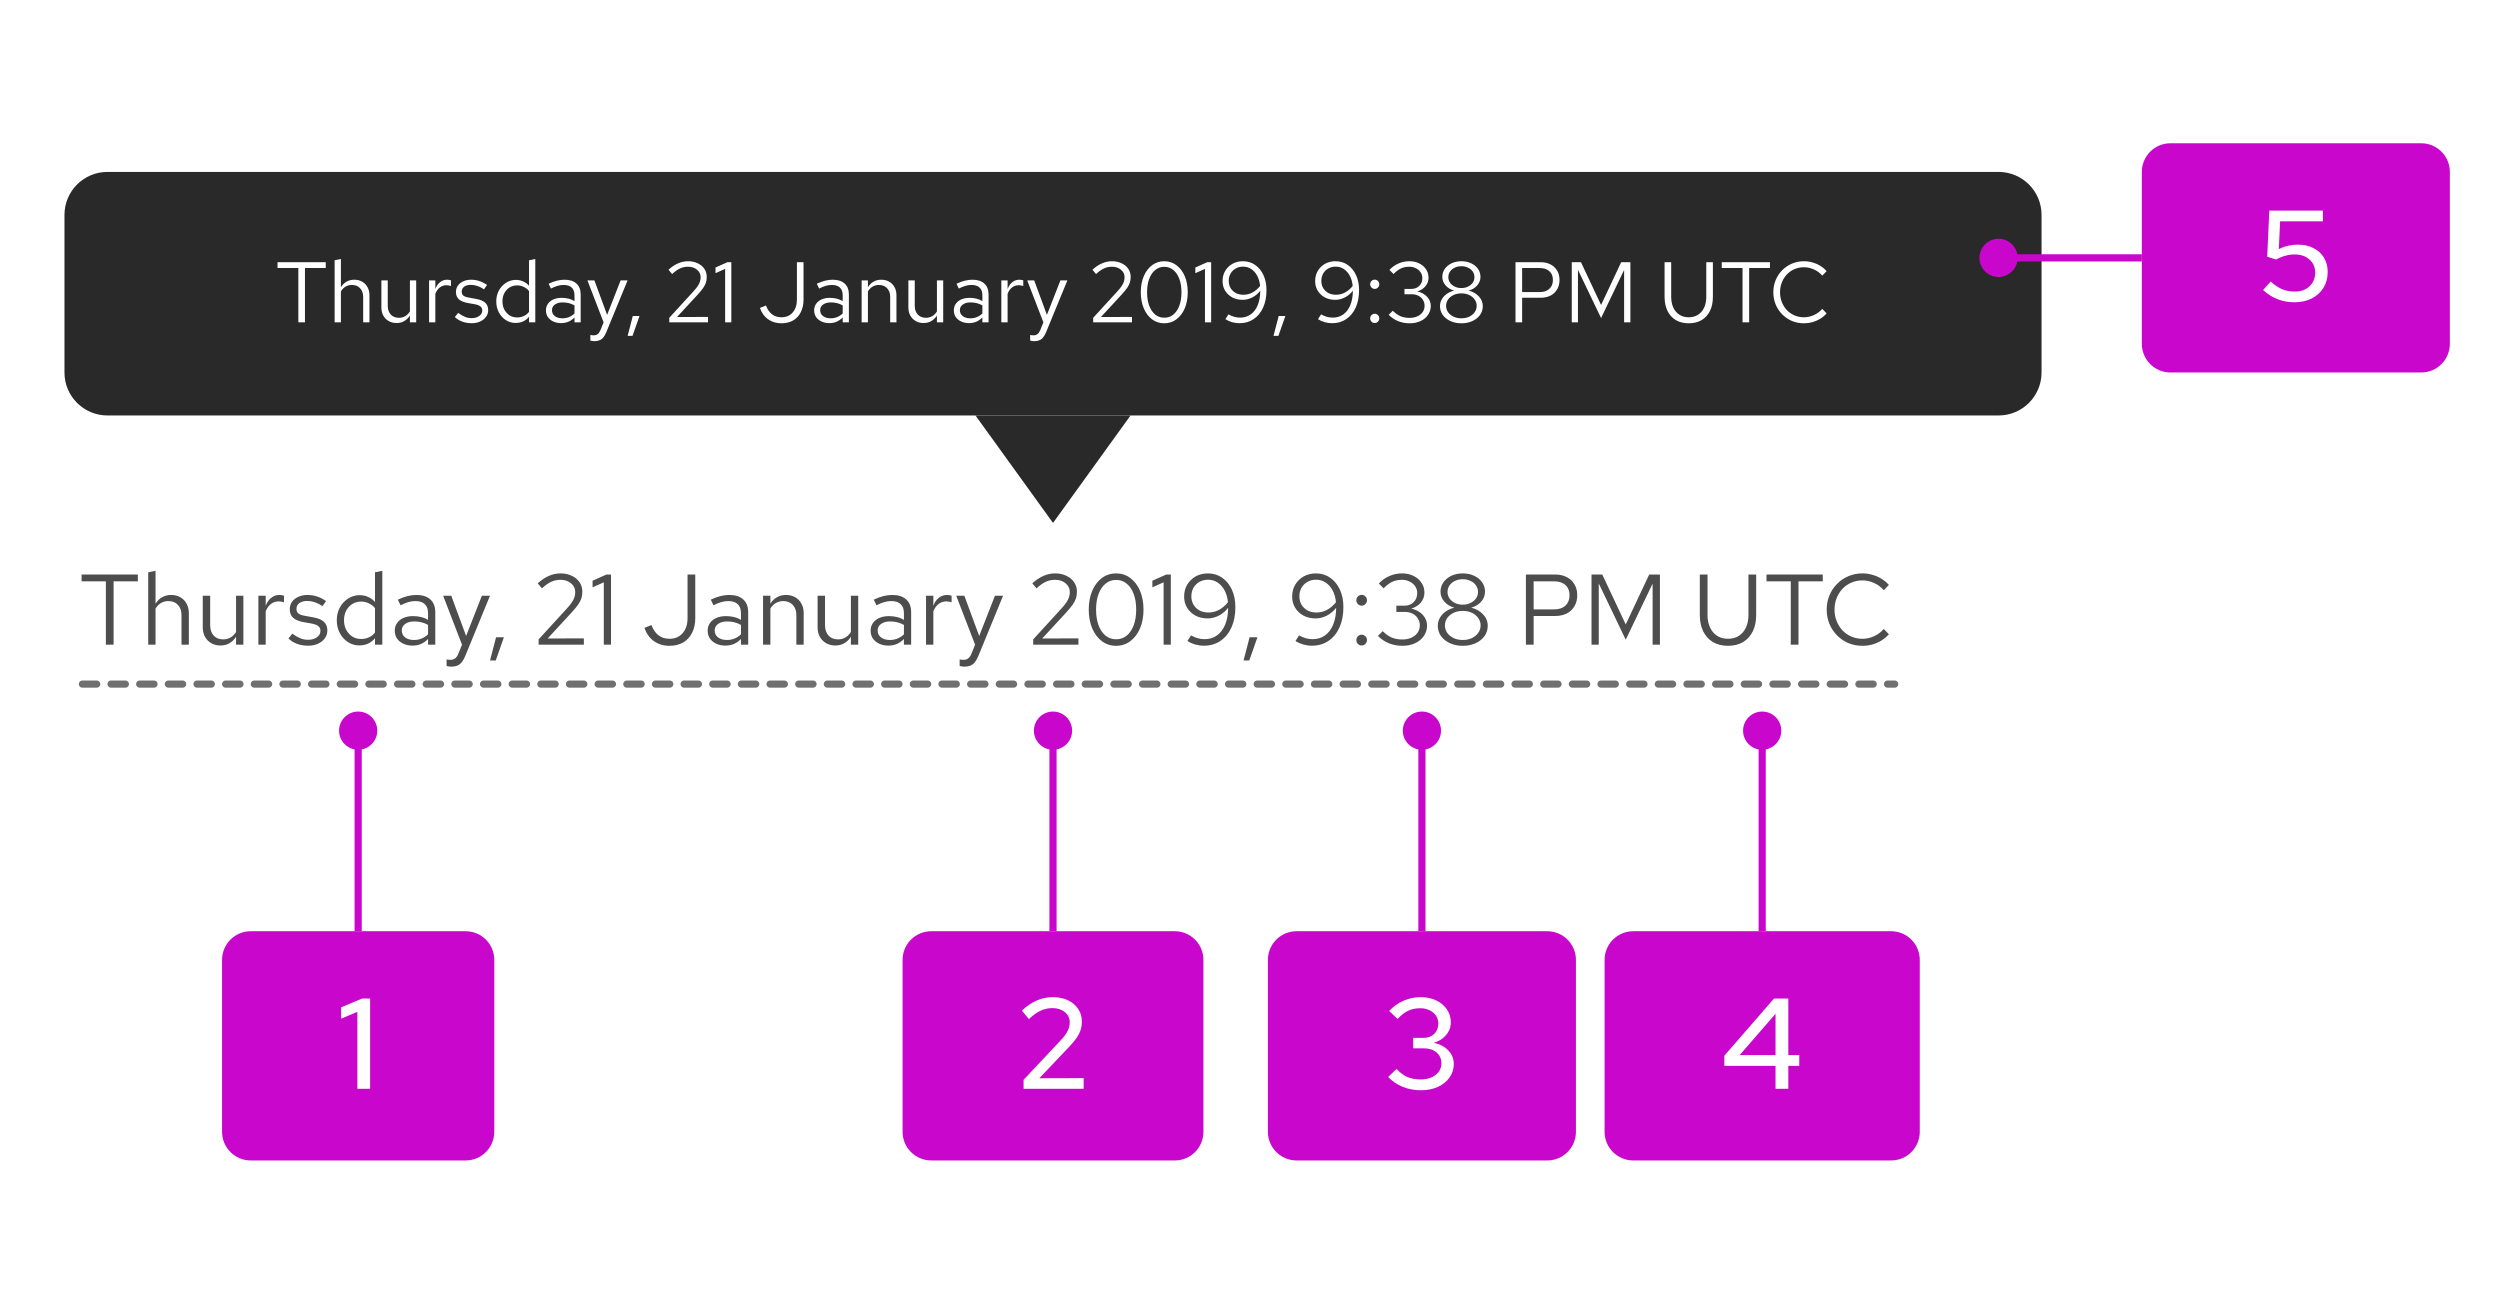 <svg width="349" height="182" viewBox="0 0 349 182" fill="none" xmlns="http://www.w3.org/2000/svg">
<rect width="347" height="182" transform="translate(2)" fill="white"/>
<path d="M14.78 90V81.152H11.392V80.2H19.246V81.152H15.858V90H14.78ZM20.691 90V79.892L21.713 79.682V84.274C21.974 83.863 22.287 83.56 22.651 83.364C23.015 83.159 23.425 83.056 23.883 83.056C24.377 83.056 24.807 83.163 25.171 83.378C25.544 83.583 25.833 83.877 26.039 84.26C26.253 84.633 26.361 85.072 26.361 85.576V90H25.339V85.87C25.339 85.263 25.171 84.787 24.835 84.442C24.508 84.087 24.065 83.91 23.505 83.91C23.131 83.91 22.791 83.999 22.483 84.176C22.175 84.353 21.918 84.615 21.713 84.96V90H20.691ZM30.783 90.112C30.297 90.112 29.868 90.005 29.495 89.79C29.122 89.575 28.828 89.277 28.613 88.894C28.407 88.511 28.305 88.073 28.305 87.578V83.168H29.341V87.284C29.341 87.891 29.504 88.371 29.831 88.726C30.157 89.081 30.601 89.258 31.161 89.258C31.544 89.258 31.884 89.169 32.183 88.992C32.491 88.815 32.748 88.558 32.953 88.222V83.168H33.975V90H32.953V88.894C32.691 89.295 32.379 89.599 32.015 89.804C31.66 90.009 31.25 90.112 30.783 90.112ZM36.072 90V83.168H37.093V84.568C37.271 84.092 37.523 83.723 37.849 83.462C38.185 83.191 38.568 83.056 38.998 83.056C39.119 83.056 39.231 83.065 39.334 83.084C39.436 83.093 39.539 83.117 39.642 83.154V84.078C39.529 84.041 39.408 84.013 39.278 83.994C39.156 83.966 39.039 83.952 38.928 83.952C38.508 83.952 38.139 84.073 37.822 84.316C37.514 84.559 37.271 84.899 37.093 85.338V90H36.072ZM43.039 90.14C42.479 90.14 41.961 90.056 41.485 89.888C41.009 89.711 40.603 89.459 40.267 89.132L40.813 88.46C41.224 88.759 41.602 88.978 41.947 89.118C42.292 89.249 42.647 89.314 43.011 89.314C43.506 89.314 43.916 89.197 44.243 88.964C44.57 88.731 44.733 88.432 44.733 88.068C44.733 87.788 44.635 87.569 44.439 87.41C44.252 87.251 43.94 87.13 43.501 87.046L42.381 86.85C41.718 86.729 41.228 86.523 40.911 86.234C40.603 85.945 40.449 85.553 40.449 85.058C40.449 84.666 40.552 84.321 40.757 84.022C40.972 83.723 41.266 83.49 41.639 83.322C42.012 83.145 42.437 83.056 42.913 83.056C43.38 83.056 43.823 83.126 44.243 83.266C44.663 83.397 45.088 83.611 45.517 83.91L45.013 84.624C44.658 84.372 44.304 84.19 43.949 84.078C43.594 83.957 43.235 83.896 42.871 83.896C42.423 83.896 42.064 83.994 41.793 84.19C41.522 84.386 41.387 84.652 41.387 84.988C41.387 85.268 41.471 85.483 41.639 85.632C41.816 85.781 42.124 85.893 42.563 85.968L43.711 86.178C44.402 86.299 44.906 86.509 45.223 86.808C45.54 87.107 45.699 87.508 45.699 88.012C45.699 88.413 45.582 88.777 45.349 89.104C45.116 89.421 44.798 89.673 44.397 89.86C43.996 90.047 43.543 90.14 43.039 90.14ZM50.165 90.098C49.577 90.098 49.045 89.944 48.569 89.636C48.093 89.319 47.715 88.899 47.435 88.376C47.155 87.844 47.015 87.251 47.015 86.598C47.015 85.935 47.155 85.343 47.435 84.82C47.725 84.288 48.112 83.868 48.597 83.56C49.083 83.243 49.624 83.084 50.221 83.084C50.641 83.084 51.033 83.168 51.397 83.336C51.761 83.495 52.079 83.728 52.349 84.036V79.892L53.371 79.682V90H52.349V89.09C52.088 89.417 51.771 89.669 51.397 89.846C51.024 90.014 50.613 90.098 50.165 90.098ZM50.417 89.202C50.819 89.202 51.187 89.123 51.523 88.964C51.859 88.805 52.135 88.581 52.349 88.292V84.904C52.125 84.615 51.841 84.391 51.495 84.232C51.159 84.064 50.8 83.98 50.417 83.98C49.96 83.98 49.549 84.092 49.185 84.316C48.831 84.54 48.546 84.848 48.331 85.24C48.126 85.632 48.023 86.08 48.023 86.584C48.023 87.079 48.126 87.527 48.331 87.928C48.546 88.32 48.831 88.633 49.185 88.866C49.549 89.09 49.96 89.202 50.417 89.202ZM57.586 90.126C57.1 90.126 56.671 90.037 56.298 89.86C55.925 89.683 55.63 89.44 55.416 89.132C55.211 88.815 55.108 88.451 55.108 88.04C55.108 87.629 55.215 87.275 55.43 86.976C55.645 86.668 55.943 86.43 56.326 86.262C56.709 86.094 57.157 86.01 57.67 86.01C58.062 86.01 58.431 86.052 58.776 86.136C59.13 86.22 59.457 86.355 59.756 86.542V85.604C59.756 85.044 59.606 84.624 59.308 84.344C59.009 84.055 58.571 83.91 57.992 83.91C57.675 83.91 57.348 83.957 57.012 84.05C56.685 84.143 56.321 84.293 55.92 84.498L55.542 83.714C56.456 83.275 57.315 83.056 58.118 83.056C58.967 83.056 59.62 83.266 60.078 83.686C60.535 84.097 60.764 84.689 60.764 85.464V90H59.756V89.202C59.457 89.51 59.126 89.743 58.762 89.902C58.398 90.051 58.006 90.126 57.586 90.126ZM56.088 88.012C56.088 88.413 56.242 88.735 56.55 88.978C56.867 89.221 57.282 89.342 57.796 89.342C58.178 89.342 58.529 89.277 58.846 89.146C59.172 89.015 59.476 88.819 59.756 88.558V87.242C59.467 87.074 59.168 86.953 58.86 86.878C58.552 86.794 58.206 86.752 57.824 86.752C57.301 86.752 56.881 86.869 56.564 87.102C56.246 87.326 56.088 87.629 56.088 88.012ZM62.998 93.066C62.784 93.066 62.564 93.033 62.34 92.968V92.058C62.434 92.077 62.532 92.091 62.634 92.1C62.737 92.109 62.826 92.114 62.9 92.114C63.162 92.114 63.376 92.044 63.544 91.904C63.722 91.764 63.871 91.545 63.992 91.246L64.496 90L61.864 83.168H62.998L65.07 88.782L67.268 83.168H68.402L64.958 91.554C64.809 91.918 64.646 92.212 64.468 92.436C64.291 92.66 64.086 92.819 63.852 92.912C63.619 93.015 63.334 93.066 62.998 93.066ZM68.411 92.198L69.251 88.964H70.343L69.209 92.198H68.411ZM75.192 90V89.258L79.112 84.974C79.421 84.638 79.659 84.344 79.826 84.092C80.004 83.831 80.125 83.588 80.191 83.364C80.265 83.14 80.302 82.902 80.302 82.65C80.302 82.155 80.106 81.749 79.715 81.432C79.332 81.105 78.842 80.942 78.245 80.942C77.787 80.942 77.362 81.031 76.971 81.208C76.579 81.385 76.14 81.693 75.654 82.132L75.067 81.432C75.58 80.965 76.098 80.62 76.621 80.396C77.143 80.163 77.689 80.046 78.258 80.046C78.847 80.046 79.369 80.158 79.826 80.382C80.284 80.597 80.643 80.895 80.904 81.278C81.166 81.661 81.296 82.099 81.296 82.594C81.296 82.921 81.254 83.224 81.171 83.504C81.087 83.775 80.937 84.069 80.722 84.386C80.508 84.694 80.2 85.067 79.799 85.506L76.453 89.132L81.507 89.118V90H75.192ZM84.29 90V81.292L82.722 81.992V81.068L84.668 80.2H85.298V90H84.29ZM93.447 90.154C92.616 90.154 91.893 89.935 91.277 89.496C90.67 89.057 90.232 88.441 89.961 87.648L90.941 87.256C91.174 87.881 91.501 88.357 91.921 88.684C92.341 89.011 92.854 89.174 93.461 89.174C94.226 89.174 94.838 88.913 95.295 88.39C95.752 87.867 95.981 87.167 95.981 86.29V80.2H97.059V86.304C97.059 87.088 96.91 87.769 96.611 88.348C96.322 88.927 95.906 89.375 95.365 89.692C94.824 90 94.184 90.154 93.447 90.154ZM101.268 90.126C100.782 90.126 100.353 90.037 99.98 89.86C99.606 89.683 99.312 89.44 99.097 89.132C98.892 88.815 98.79 88.451 98.79 88.04C98.79 87.629 98.897 87.275 99.112 86.976C99.326 86.668 99.625 86.43 100.008 86.262C100.39 86.094 100.838 86.01 101.352 86.01C101.744 86.01 102.112 86.052 102.458 86.136C102.812 86.22 103.139 86.355 103.438 86.542V85.604C103.438 85.044 103.288 84.624 102.99 84.344C102.691 84.055 102.252 83.91 101.674 83.91C101.356 83.91 101.03 83.957 100.694 84.05C100.367 84.143 100.003 84.293 99.602 84.498L99.224 83.714C100.138 83.275 100.997 83.056 101.8 83.056C102.649 83.056 103.302 83.266 103.76 83.686C104.217 84.097 104.446 84.689 104.446 85.464V90H103.438V89.202C103.139 89.51 102.808 89.743 102.444 89.902C102.08 90.051 101.688 90.126 101.268 90.126ZM99.769 88.012C99.769 88.413 99.924 88.735 100.232 88.978C100.549 89.221 100.964 89.342 101.478 89.342C101.86 89.342 102.21 89.277 102.528 89.146C102.854 89.015 103.158 88.819 103.438 88.558V87.242C103.148 87.074 102.85 86.953 102.542 86.878C102.234 86.794 101.888 86.752 101.506 86.752C100.983 86.752 100.563 86.869 100.246 87.102C99.928 87.326 99.769 87.629 99.769 88.012ZM106.523 90V83.168H107.545V84.274C107.806 83.863 108.119 83.56 108.483 83.364C108.847 83.159 109.257 83.056 109.715 83.056C110.209 83.056 110.639 83.163 111.003 83.378C111.376 83.583 111.665 83.877 111.871 84.26C112.085 84.633 112.193 85.072 112.193 85.576V90H111.171V85.87C111.171 85.263 111.003 84.787 110.667 84.442C110.34 84.087 109.897 83.91 109.337 83.91C108.963 83.91 108.623 83.999 108.315 84.176C108.007 84.353 107.75 84.615 107.545 84.96V90H106.523ZM116.615 90.112C116.13 90.112 115.7 90.005 115.327 89.79C114.954 89.575 114.66 89.277 114.445 88.894C114.24 88.511 114.137 88.073 114.137 87.578V83.168H115.173V87.284C115.173 87.891 115.336 88.371 115.663 88.726C115.99 89.081 116.433 89.258 116.993 89.258C117.376 89.258 117.716 89.169 118.015 88.992C118.323 88.815 118.58 88.558 118.785 88.222V83.168H119.807V90H118.785V88.894C118.524 89.295 118.211 89.599 117.847 89.804C117.492 90.009 117.082 90.112 116.615 90.112ZM124.018 90.126C123.532 90.126 123.103 90.037 122.73 89.86C122.356 89.683 122.062 89.44 121.848 89.132C121.642 88.815 121.54 88.451 121.54 88.04C121.54 87.629 121.647 87.275 121.862 86.976C122.076 86.668 122.375 86.43 122.758 86.262C123.14 86.094 123.588 86.01 124.102 86.01C124.494 86.01 124.862 86.052 125.208 86.136C125.562 86.22 125.889 86.355 126.188 86.542V85.604C126.188 85.044 126.038 84.624 125.74 84.344C125.441 84.055 125.002 83.91 124.424 83.91C124.106 83.91 123.78 83.957 123.444 84.05C123.117 84.143 122.753 84.293 122.352 84.498L121.974 83.714C122.888 83.275 123.747 83.056 124.55 83.056C125.399 83.056 126.052 83.266 126.51 83.686C126.967 84.097 127.196 84.689 127.196 85.464V90H126.188V89.202C125.889 89.51 125.558 89.743 125.194 89.902C124.83 90.051 124.438 90.126 124.018 90.126ZM122.52 88.012C122.52 88.413 122.674 88.735 122.982 88.978C123.299 89.221 123.714 89.342 124.228 89.342C124.61 89.342 124.96 89.277 125.278 89.146C125.604 89.015 125.908 88.819 126.188 88.558V87.242C125.898 87.074 125.6 86.953 125.292 86.878C124.984 86.794 124.638 86.752 124.256 86.752C123.733 86.752 123.313 86.869 122.996 87.102C122.678 87.326 122.52 87.629 122.52 88.012ZM129.273 90V83.168H130.295V84.568C130.472 84.092 130.724 83.723 131.051 83.462C131.387 83.191 131.769 83.056 132.199 83.056C132.32 83.056 132.432 83.065 132.535 83.084C132.637 83.093 132.74 83.117 132.843 83.154V84.078C132.731 84.041 132.609 84.013 132.479 83.994C132.357 83.966 132.241 83.952 132.129 83.952C131.709 83.952 131.34 84.073 131.023 84.316C130.715 84.559 130.472 84.899 130.295 85.338V90H129.273ZM134.625 93.066C134.411 93.066 134.191 93.033 133.967 92.968V92.058C134.061 92.077 134.159 92.091 134.261 92.1C134.364 92.109 134.453 92.114 134.527 92.114C134.789 92.114 135.003 92.044 135.171 91.904C135.349 91.764 135.498 91.545 135.619 91.246L136.123 90L133.491 83.168H134.625L136.697 88.782L138.895 83.168H140.029L136.585 91.554C136.436 91.918 136.273 92.212 136.095 92.436C135.918 92.66 135.713 92.819 135.479 92.912C135.246 93.015 134.961 93.066 134.625 93.066ZM144.235 90V89.258L148.155 84.974C148.463 84.638 148.701 84.344 148.869 84.092C149.047 83.831 149.168 83.588 149.233 83.364C149.308 83.14 149.345 82.902 149.345 82.65C149.345 82.155 149.149 81.749 148.757 81.432C148.375 81.105 147.885 80.942 147.287 80.942C146.83 80.942 146.405 81.031 146.013 81.208C145.621 81.385 145.183 81.693 144.697 82.132L144.109 81.432C144.623 80.965 145.141 80.62 145.663 80.396C146.186 80.163 146.732 80.046 147.301 80.046C147.889 80.046 148.412 80.158 148.869 80.382C149.327 80.597 149.686 80.895 149.947 81.278C150.209 81.661 150.339 82.099 150.339 82.594C150.339 82.921 150.297 83.224 150.213 83.504C150.129 83.775 149.98 84.069 149.765 84.386C149.551 84.694 149.243 85.067 148.841 85.506L145.495 89.132L150.549 89.118V90H144.235ZM155.811 90.154C155.065 90.154 154.402 89.939 153.823 89.51C153.254 89.081 152.806 88.488 152.479 87.732C152.153 86.967 151.989 86.089 151.989 85.1C151.989 84.101 152.153 83.224 152.479 82.468C152.806 81.712 153.254 81.119 153.823 80.69C154.402 80.261 155.065 80.046 155.811 80.046C156.558 80.046 157.216 80.261 157.785 80.69C158.364 81.119 158.817 81.712 159.143 82.468C159.47 83.224 159.633 84.101 159.633 85.1C159.633 86.089 159.47 86.967 159.143 87.732C158.817 88.488 158.364 89.081 157.785 89.51C157.216 89.939 156.558 90.154 155.811 90.154ZM155.811 89.244C156.381 89.244 156.871 89.076 157.281 88.74C157.701 88.395 158.028 87.914 158.261 87.298C158.495 86.673 158.611 85.94 158.611 85.1C158.611 84.26 158.495 83.532 158.261 82.916C158.028 82.291 157.701 81.81 157.281 81.474C156.871 81.129 156.381 80.956 155.811 80.956C155.251 80.956 154.761 81.129 154.341 81.474C153.921 81.81 153.595 82.291 153.361 82.916C153.128 83.532 153.011 84.26 153.011 85.1C153.011 85.94 153.128 86.673 153.361 87.298C153.595 87.914 153.921 88.395 154.341 88.74C154.761 89.076 155.251 89.244 155.811 89.244ZM162.439 90V81.292L160.871 81.992V81.068L162.817 80.2H163.447V90H162.439ZM168.622 80.046C169.378 80.046 170.041 80.247 170.61 80.648C171.189 81.049 171.641 81.605 171.968 82.314C172.295 83.014 172.458 83.826 172.458 84.75C172.458 85.833 172.276 86.78 171.912 87.592C171.548 88.395 171.035 89.02 170.372 89.468C169.719 89.916 168.949 90.14 168.062 90.14C167.661 90.14 167.255 90.084 166.844 89.972C166.443 89.851 166.083 89.687 165.766 89.482L166.27 88.698C166.559 88.866 166.863 88.997 167.18 89.09C167.507 89.183 167.829 89.23 168.146 89.23C168.818 89.23 169.397 89.057 169.882 88.712C170.377 88.357 170.759 87.853 171.03 87.2C171.301 86.537 171.441 85.753 171.45 84.848C171.086 85.315 170.652 85.679 170.148 85.94C169.644 86.201 169.121 86.332 168.58 86.332C167.945 86.332 167.381 86.201 166.886 85.94C166.391 85.669 166.004 85.305 165.724 84.848C165.444 84.391 165.304 83.868 165.304 83.28C165.304 82.655 165.449 82.099 165.738 81.614C166.027 81.129 166.419 80.746 166.914 80.466C167.418 80.186 167.987 80.046 168.622 80.046ZM168.72 85.506C169.233 85.506 169.723 85.38 170.19 85.128C170.666 84.867 171.077 84.512 171.422 84.064C171.357 83.429 171.198 82.879 170.946 82.412C170.694 81.945 170.372 81.581 169.98 81.32C169.588 81.059 169.14 80.928 168.636 80.928C168.188 80.928 167.787 81.031 167.432 81.236C167.087 81.432 166.811 81.707 166.606 82.062C166.41 82.407 166.312 82.804 166.312 83.252C166.312 83.691 166.415 84.083 166.62 84.428C166.825 84.764 167.105 85.03 167.46 85.226C167.824 85.413 168.244 85.506 168.72 85.506ZM173.602 92.198L174.442 88.964H175.534L174.4 92.198H173.602ZM183.702 80.046C184.458 80.046 185.121 80.247 185.69 80.648C186.269 81.049 186.721 81.605 187.048 82.314C187.375 83.014 187.538 83.826 187.538 84.75C187.538 85.833 187.356 86.78 186.992 87.592C186.628 88.395 186.115 89.02 185.452 89.468C184.799 89.916 184.029 90.14 183.142 90.14C182.741 90.14 182.335 90.084 181.924 89.972C181.523 89.851 181.163 89.687 180.846 89.482L181.35 88.698C181.639 88.866 181.943 88.997 182.26 89.09C182.587 89.183 182.909 89.23 183.226 89.23C183.898 89.23 184.477 89.057 184.962 88.712C185.457 88.357 185.839 87.853 186.11 87.2C186.381 86.537 186.521 85.753 186.53 84.848C186.166 85.315 185.732 85.679 185.228 85.94C184.724 86.201 184.201 86.332 183.66 86.332C183.025 86.332 182.461 86.201 181.966 85.94C181.471 85.669 181.084 85.305 180.804 84.848C180.524 84.391 180.384 83.868 180.384 83.28C180.384 82.655 180.529 82.099 180.818 81.614C181.107 81.129 181.499 80.746 181.994 80.466C182.498 80.186 183.067 80.046 183.702 80.046ZM183.8 85.506C184.313 85.506 184.803 85.38 185.27 85.128C185.746 84.867 186.157 84.512 186.502 84.064C186.437 83.429 186.278 82.879 186.026 82.412C185.774 81.945 185.452 81.581 185.06 81.32C184.668 81.059 184.22 80.928 183.716 80.928C183.268 80.928 182.867 81.031 182.512 81.236C182.167 81.432 181.891 81.707 181.686 82.062C181.49 82.407 181.392 82.804 181.392 83.252C181.392 83.691 181.495 84.083 181.7 84.428C181.905 84.764 182.185 85.03 182.54 85.226C182.904 85.413 183.324 85.506 183.8 85.506ZM190.088 90.112C189.883 90.112 189.705 90.037 189.556 89.888C189.416 89.739 189.346 89.561 189.346 89.356C189.346 89.141 189.416 88.964 189.556 88.824C189.705 88.675 189.883 88.6 190.088 88.6C190.293 88.6 190.466 88.675 190.606 88.824C190.755 88.964 190.83 89.141 190.83 89.356C190.83 89.561 190.755 89.739 190.606 89.888C190.466 90.037 190.293 90.112 190.088 90.112ZM190.088 84.554C189.883 84.554 189.705 84.479 189.556 84.33C189.416 84.181 189.346 84.003 189.346 83.798C189.346 83.583 189.416 83.406 189.556 83.266C189.705 83.117 189.883 83.042 190.088 83.042C190.293 83.042 190.466 83.117 190.606 83.266C190.755 83.406 190.83 83.583 190.83 83.798C190.83 84.003 190.755 84.181 190.606 84.33C190.466 84.479 190.293 84.554 190.088 84.554ZM195.786 90.154C195.114 90.154 194.484 90.037 193.896 89.804C193.317 89.571 192.804 89.225 192.356 88.768L193.028 88.11C193.439 88.521 193.859 88.819 194.288 89.006C194.727 89.183 195.221 89.272 195.772 89.272C196.248 89.272 196.668 89.188 197.032 89.02C197.405 88.852 197.695 88.619 197.9 88.32C198.105 88.021 198.208 87.681 198.208 87.298C198.208 86.934 198.115 86.612 197.928 86.332C197.751 86.043 197.503 85.819 197.186 85.66C196.869 85.501 196.505 85.422 196.094 85.422H194.932V84.554H196.052C196.584 84.554 197.013 84.391 197.34 84.064C197.676 83.737 197.844 83.313 197.844 82.79C197.844 82.445 197.751 82.132 197.564 81.852C197.377 81.572 197.121 81.353 196.794 81.194C196.477 81.026 196.117 80.942 195.716 80.942C195.212 80.942 194.759 81.035 194.358 81.222C193.966 81.399 193.565 81.703 193.154 82.132L192.482 81.46C192.921 80.993 193.415 80.643 193.966 80.41C194.517 80.167 195.105 80.046 195.73 80.046C196.327 80.046 196.859 80.163 197.326 80.396C197.802 80.629 198.175 80.951 198.446 81.362C198.717 81.763 198.852 82.221 198.852 82.734C198.852 83.247 198.684 83.709 198.348 84.12C198.012 84.521 197.569 84.801 197.018 84.96C197.681 85.109 198.213 85.399 198.614 85.828C199.015 86.257 199.216 86.757 199.216 87.326C199.216 87.867 199.067 88.353 198.768 88.782C198.479 89.211 198.073 89.547 197.55 89.79C197.037 90.033 196.449 90.154 195.786 90.154ZM204.202 90.154C203.53 90.154 202.933 90.033 202.41 89.79C201.888 89.547 201.472 89.216 201.164 88.796C200.866 88.367 200.716 87.886 200.716 87.354C200.716 86.953 200.814 86.584 201.01 86.248C201.206 85.903 201.477 85.609 201.822 85.366C202.177 85.114 202.578 84.937 203.026 84.834C202.457 84.675 201.99 84.391 201.626 83.98C201.272 83.569 201.094 83.107 201.094 82.594C201.094 82.109 201.23 81.675 201.5 81.292C201.771 80.909 202.14 80.606 202.606 80.382C203.082 80.158 203.614 80.046 204.202 80.046C204.8 80.046 205.332 80.158 205.798 80.382C206.265 80.606 206.634 80.909 206.904 81.292C207.175 81.675 207.31 82.109 207.31 82.594C207.31 83.107 207.133 83.569 206.778 83.98C206.424 84.391 205.957 84.675 205.378 84.834C206.06 84.993 206.615 85.305 207.044 85.772C207.474 86.229 207.688 86.757 207.688 87.354C207.688 87.886 207.539 88.367 207.24 88.796C206.942 89.216 206.526 89.547 205.994 89.79C205.472 90.033 204.874 90.154 204.202 90.154ZM204.202 84.414C204.604 84.414 204.963 84.335 205.28 84.176C205.607 84.017 205.864 83.807 206.05 83.546C206.237 83.275 206.33 82.972 206.33 82.636C206.33 82.3 206.237 81.997 206.05 81.726C205.864 81.455 205.607 81.245 205.28 81.096C204.963 80.937 204.604 80.858 204.202 80.858C203.801 80.858 203.437 80.937 203.11 81.096C202.793 81.245 202.541 81.455 202.354 81.726C202.168 81.997 202.074 82.3 202.074 82.636C202.074 82.972 202.168 83.275 202.354 83.546C202.541 83.807 202.793 84.017 203.11 84.176C203.437 84.335 203.801 84.414 204.202 84.414ZM204.202 89.342C204.678 89.342 205.103 89.253 205.476 89.076C205.85 88.899 206.144 88.656 206.358 88.348C206.582 88.04 206.694 87.695 206.694 87.312C206.694 86.929 206.582 86.584 206.358 86.276C206.144 85.968 205.85 85.725 205.476 85.548C205.103 85.371 204.678 85.282 204.202 85.282C203.726 85.282 203.302 85.371 202.928 85.548C202.555 85.725 202.256 85.968 202.032 86.276C201.818 86.584 201.71 86.929 201.71 87.312C201.71 87.695 201.818 88.04 202.032 88.348C202.256 88.656 202.555 88.899 202.928 89.076C203.302 89.253 203.726 89.342 204.202 89.342ZM213.017 90V80.2H217.063C217.698 80.2 218.249 80.321 218.715 80.564C219.182 80.797 219.541 81.133 219.793 81.572C220.055 82.001 220.185 82.51 220.185 83.098C220.185 83.677 220.055 84.185 219.793 84.624C219.541 85.063 219.182 85.403 218.715 85.646C218.249 85.879 217.698 85.996 217.063 85.996H214.095V90H213.017ZM214.095 85.072H216.937C217.619 85.072 218.151 84.895 218.533 84.54C218.916 84.185 219.107 83.705 219.107 83.098C219.107 82.491 218.916 82.015 218.533 81.67C218.151 81.325 217.619 81.152 216.937 81.152H214.095V85.072ZM222.178 90V80.2H223.676L226.952 87.172L230.228 80.2H231.726V90H230.704V81.474L226.952 89.3L223.186 81.446V90H222.178ZM241.228 90.154C240.425 90.154 239.725 89.981 239.128 89.636C238.54 89.281 238.087 88.782 237.77 88.138C237.453 87.494 237.294 86.733 237.294 85.856V80.2H238.372V85.856C238.372 86.528 238.489 87.111 238.722 87.606C238.955 88.101 239.287 88.488 239.716 88.768C240.145 89.039 240.649 89.174 241.228 89.174C241.807 89.174 242.311 89.039 242.74 88.768C243.169 88.488 243.501 88.101 243.734 87.606C243.967 87.111 244.084 86.528 244.084 85.856V80.2H245.162V85.856C245.162 86.733 245.003 87.494 244.686 88.138C244.369 88.782 243.916 89.281 243.328 89.636C242.74 89.981 242.04 90.154 241.228 90.154ZM249.991 90V81.152H246.603V80.2H254.457V81.152H251.069V90H249.991ZM259.991 90.154C259.291 90.154 258.637 90.028 258.031 89.776C257.433 89.515 256.906 89.155 256.449 88.698C255.991 88.231 255.637 87.695 255.385 87.088C255.133 86.472 255.007 85.809 255.007 85.1C255.007 84.391 255.133 83.733 255.385 83.126C255.637 82.51 255.991 81.973 256.449 81.516C256.906 81.049 257.433 80.69 258.031 80.438C258.637 80.177 259.291 80.046 259.991 80.046C260.476 80.046 260.938 80.111 261.377 80.242C261.825 80.363 262.245 80.545 262.637 80.788C263.029 81.021 263.379 81.311 263.687 81.656L262.973 82.398C262.609 81.959 262.161 81.623 261.629 81.39C261.106 81.147 260.56 81.026 259.991 81.026C259.44 81.026 258.927 81.129 258.451 81.334C257.975 81.539 257.559 81.829 257.205 82.202C256.859 82.575 256.589 83.009 256.393 83.504C256.197 83.989 256.099 84.521 256.099 85.1C256.099 85.669 256.197 86.201 256.393 86.696C256.589 87.191 256.859 87.625 257.205 87.998C257.559 88.371 257.975 88.661 258.451 88.866C258.927 89.071 259.44 89.174 259.991 89.174C260.56 89.174 261.106 89.053 261.629 88.81C262.161 88.567 262.609 88.231 262.973 87.802L263.687 88.544C263.379 88.889 263.029 89.183 262.637 89.426C262.245 89.659 261.825 89.841 261.377 89.972C260.938 90.093 260.476 90.154 259.991 90.154Z" fill="#4D4D4D"/>
<line x1="11.5" y1="95.5" x2="264.5" y2="95.5" stroke="#707070" stroke-linecap="round" stroke-dasharray="2 2"/>
<path d="M50 99.333C48.527 99.333 47.333 100.527 47.333 102C47.333 103.473 48.527 104.667 50 104.667C51.473 104.667 52.667 103.473 52.667 102C52.667 100.527 51.473 99.333 50 99.333ZM50 102L49.5 102L49.5 130L50 130L50.5 130L50.5 102L50 102Z" fill="#C806CC"/>
<path d="M31 134C31 131.791 32.791 130 35 130H65C67.209 130 69 131.791 69 134V158C69 160.209 67.209 162 65 162H35C32.791 162 31 160.209 31 158V134Z" fill="#C806CC"/>
<path d="M49.888 152V141.254L47.62 142.208V140.624L50.536 139.4H51.67V152H49.888Z" fill="white"/>
<path d="M147 99.333C145.527 99.333 144.333 100.527 144.333 102C144.333 103.473 145.527 104.667 147 104.667C148.473 104.667 149.667 103.473 149.667 102C149.667 100.527 148.473 99.333 147 99.333ZM147 102L146.5 102L146.5 130L147 130L147.5 130L147.5 102L147 102Z" fill="#C806CC"/>
<path d="M126 134C126 131.791 127.791 130 130 130H164C166.209 130 168 131.791 168 134V158C168 160.209 166.209 162 164 162H130C127.791 162 126 160.209 126 158V134Z" fill="#C806CC"/>
<path d="M142.89 152V150.74L148.002 145.304C148.518 144.764 148.866 144.302 149.046 143.918C149.238 143.534 149.334 143.126 149.334 142.694C149.334 142.13 149.106 141.662 148.65 141.29C148.194 140.918 147.618 140.732 146.922 140.732C146.346 140.732 145.806 140.846 145.302 141.074C144.798 141.302 144.24 141.698 143.628 142.262L142.656 141.074C143.988 139.826 145.422 139.202 146.958 139.202C147.762 139.202 148.47 139.346 149.082 139.634C149.694 139.922 150.168 140.324 150.504 140.84C150.852 141.344 151.026 141.926 151.026 142.586C151.026 143.006 150.972 143.396 150.864 143.756C150.756 144.104 150.57 144.476 150.306 144.872C150.042 145.256 149.67 145.7 149.19 146.204L145.086 150.524L151.278 150.506V152H142.89Z" fill="white"/>
<path d="M198.5 99.333C197.027 99.333 195.833 100.527 195.833 102C195.833 103.473 197.027 104.667 198.5 104.667C199.973 104.667 201.167 103.473 201.167 102C201.167 100.527 199.973 99.333 198.5 99.333ZM198.5 102L198 102L198 130L198.5 130L199 130L199 102L198.5 102Z" fill="#C806CC"/>
<path d="M177 134C177 131.791 178.791 130 181 130H216C218.209 130 220 131.791 220 134V158C220 160.209 218.209 162 216 162H181C178.791 162 177 160.209 177 158V134Z" fill="#C806CC"/>
<path d="M198.359 152.198C197.459 152.198 196.613 152.042 195.821 151.73C195.041 151.406 194.363 150.944 193.787 150.344L194.957 149.228C195.461 149.756 195.971 150.134 196.487 150.362C197.015 150.578 197.633 150.686 198.341 150.686C199.193 150.686 199.883 150.476 200.411 150.056C200.951 149.636 201.221 149.096 201.221 148.436C201.221 147.812 200.993 147.308 200.537 146.924C200.093 146.54 199.517 146.348 198.809 146.348H197.279V144.89H198.683C199.319 144.89 199.829 144.704 200.213 144.332C200.597 143.96 200.789 143.474 200.789 142.874C200.789 142.466 200.681 142.106 200.465 141.794C200.249 141.47 199.949 141.218 199.565 141.038C199.193 140.846 198.767 140.75 198.287 140.75C197.651 140.75 197.087 140.864 196.595 141.092C196.115 141.308 195.617 141.692 195.101 142.244L193.931 141.128C194.507 140.504 195.173 140.03 195.929 139.706C196.685 139.37 197.483 139.202 198.323 139.202C199.139 139.202 199.859 139.352 200.483 139.652C201.119 139.952 201.617 140.366 201.977 140.894C202.349 141.422 202.535 142.028 202.535 142.712C202.535 143.384 202.313 143.978 201.869 144.494C201.437 145.01 200.867 145.37 200.159 145.574C201.011 145.754 201.689 146.114 202.193 146.654C202.697 147.182 202.949 147.806 202.949 148.526C202.949 149.234 202.751 149.864 202.355 150.416C201.971 150.968 201.431 151.406 200.735 151.73C200.039 152.042 199.247 152.198 198.359 152.198Z" fill="white"/>
<path d="M246 99.333C244.527 99.333 243.333 100.527 243.333 102C243.333 103.473 244.527 104.667 246 104.667C247.473 104.667 248.667 103.473 248.667 102C248.667 100.527 247.473 99.333 246 99.333ZM246 102L245.5 102L245.5 130L246 130L246.5 130L246.5 102L246 102Z" fill="#C806CC"/>
<path d="M224 134C224 131.791 225.791 130 228 130H264C266.209 130 268 131.791 268 134V158C268 160.209 266.209 162 264 162H228C225.791 162 224 160.209 224 158V134Z" fill="#C806CC"/>
<path d="M247.866 152V148.796H240.72V147.374L247.65 139.4H249.648V147.284H251.178V148.796H249.648V152H247.866ZM242.862 147.284H247.866V141.524L242.862 147.284Z" fill="white"/>
<g filter="url(#filter0_d_1896_8785)">
<path d="M9 26C9 22.686 11.686 20 15 20H279C282.314 20 285 22.686 285 26V48C285 51.314 282.314 54 279 54H15C11.686 54 9 51.314 9 48V26Z" fill="#292929"/>
<path d="M41.648 41V33.416H38.744V32.6H45.476V33.416H42.572V41H41.648ZM46.715 41V32.336L47.59 32.156V36.092C47.815 35.74 48.083 35.48 48.395 35.312C48.706 35.136 49.059 35.048 49.45 35.048C49.874 35.048 50.242 35.14 50.554 35.324C50.874 35.5 51.123 35.752 51.298 36.08C51.483 36.4 51.575 36.776 51.575 37.208V41H50.699V37.46C50.699 36.94 50.554 36.532 50.267 36.236C49.986 35.932 49.606 35.78 49.127 35.78C48.806 35.78 48.514 35.856 48.251 36.008C47.986 36.16 47.767 36.384 47.59 36.68V41H46.715ZM55.365 41.096C54.949 41.096 54.581 41.004 54.261 40.82C53.941 40.636 53.689 40.38 53.505 40.052C53.329 39.724 53.241 39.348 53.241 38.924V35.144H54.129V38.672C54.129 39.192 54.269 39.604 54.549 39.908C54.829 40.212 55.209 40.364 55.689 40.364C56.017 40.364 56.309 40.288 56.565 40.136C56.829 39.984 57.049 39.764 57.225 39.476V35.144H58.101V41H57.225V40.052C57.001 40.396 56.733 40.656 56.421 40.832C56.117 41.008 55.765 41.096 55.365 41.096ZM59.898 41V35.144H60.774V36.344C60.926 35.936 61.142 35.62 61.422 35.396C61.71 35.164 62.038 35.048 62.406 35.048C62.51 35.048 62.606 35.056 62.694 35.072C62.782 35.08 62.87 35.1 62.958 35.132V35.924C62.862 35.892 62.758 35.868 62.646 35.852C62.542 35.828 62.442 35.816 62.346 35.816C61.986 35.816 61.67 35.92 61.398 36.128C61.134 36.336 60.926 36.628 60.774 37.004V41H59.898ZM65.87 41.12C65.39 41.12 64.946 41.048 64.538 40.904C64.13 40.752 63.782 40.536 63.494 40.256L63.962 39.68C64.314 39.936 64.638 40.124 64.934 40.244C65.23 40.356 65.534 40.412 65.846 40.412C66.27 40.412 66.622 40.312 66.902 40.112C67.182 39.912 67.322 39.656 67.322 39.344C67.322 39.104 67.238 38.916 67.07 38.78C66.91 38.644 66.642 38.54 66.266 38.468L65.306 38.3C64.738 38.196 64.318 38.02 64.046 37.772C63.782 37.524 63.65 37.188 63.65 36.764C63.65 36.428 63.738 36.132 63.914 35.876C64.098 35.62 64.35 35.42 64.67 35.276C64.99 35.124 65.354 35.048 65.762 35.048C66.162 35.048 66.542 35.108 66.902 35.228C67.262 35.34 67.626 35.524 67.994 35.78L67.562 36.392C67.258 36.176 66.954 36.02 66.65 35.924C66.346 35.82 66.038 35.768 65.726 35.768C65.342 35.768 65.034 35.852 64.802 36.02C64.57 36.188 64.454 36.416 64.454 36.704C64.454 36.944 64.526 37.128 64.67 37.256C64.822 37.384 65.086 37.48 65.462 37.544L66.446 37.724C67.038 37.828 67.47 38.008 67.742 38.264C68.014 38.52 68.15 38.864 68.15 39.296C68.15 39.64 68.05 39.952 67.85 40.232C67.65 40.504 67.378 40.72 67.034 40.88C66.69 41.04 66.302 41.12 65.87 41.12ZM71.979 41.084C71.475 41.084 71.019 40.952 70.611 40.688C70.203 40.416 69.879 40.056 69.639 39.608C69.399 39.152 69.279 38.644 69.279 38.084C69.279 37.516 69.399 37.008 69.639 36.56C69.887 36.104 70.219 35.744 70.635 35.48C71.051 35.208 71.515 35.072 72.027 35.072C72.387 35.072 72.723 35.144 73.035 35.288C73.347 35.424 73.619 35.624 73.851 35.888V32.336L74.727 32.156V41H73.851V40.22C73.627 40.5 73.355 40.716 73.035 40.868C72.715 41.012 72.363 41.084 71.979 41.084ZM72.195 40.316C72.539 40.316 72.855 40.248 73.143 40.112C73.431 39.976 73.667 39.784 73.851 39.536V36.632C73.659 36.384 73.415 36.192 73.119 36.056C72.831 35.912 72.523 35.84 72.195 35.84C71.803 35.84 71.451 35.936 71.139 36.128C70.835 36.32 70.591 36.584 70.407 36.92C70.231 37.256 70.143 37.64 70.143 38.072C70.143 38.496 70.231 38.88 70.407 39.224C70.591 39.56 70.835 39.828 71.139 40.028C71.451 40.22 71.803 40.316 72.195 40.316ZM78.339 41.108C77.923 41.108 77.555 41.032 77.235 40.88C76.915 40.728 76.663 40.52 76.479 40.256C76.303 39.984 76.215 39.672 76.215 39.32C76.215 38.968 76.307 38.664 76.491 38.408C76.675 38.144 76.931 37.94 77.259 37.796C77.587 37.652 77.971 37.58 78.411 37.58C78.747 37.58 79.063 37.616 79.359 37.688C79.663 37.76 79.943 37.876 80.199 38.036V37.232C80.199 36.752 80.071 36.392 79.815 36.152C79.559 35.904 79.183 35.78 78.687 35.78C78.415 35.78 78.135 35.82 77.847 35.9C77.567 35.98 77.255 36.108 76.911 36.284L76.587 35.612C77.371 35.236 78.107 35.048 78.795 35.048C79.523 35.048 80.083 35.228 80.475 35.588C80.867 35.94 81.063 36.448 81.063 37.112V41H80.199V40.316C79.943 40.58 79.659 40.78 79.347 40.916C79.035 41.044 78.699 41.108 78.339 41.108ZM77.055 39.296C77.055 39.64 77.187 39.916 77.451 40.124C77.723 40.332 78.079 40.436 78.519 40.436C78.847 40.436 79.147 40.38 79.419 40.268C79.699 40.156 79.959 39.988 80.199 39.764V38.636C79.951 38.492 79.695 38.388 79.431 38.324C79.167 38.252 78.871 38.216 78.543 38.216C78.095 38.216 77.735 38.316 77.463 38.516C77.191 38.708 77.055 38.968 77.055 39.296ZM82.978 43.628C82.794 43.628 82.606 43.6 82.414 43.544V42.764C82.494 42.78 82.578 42.792 82.666 42.8C82.754 42.808 82.83 42.812 82.894 42.812C83.118 42.812 83.302 42.752 83.446 42.632C83.598 42.512 83.726 42.324 83.83 42.068L84.262 41L82.006 35.144H82.978L84.754 39.956L86.638 35.144H87.61L84.658 42.332C84.53 42.644 84.39 42.896 84.238 43.088C84.086 43.28 83.91 43.416 83.71 43.496C83.51 43.584 83.266 43.628 82.978 43.628ZM87.618 42.884L88.338 40.112H89.274L88.302 42.884H87.618ZM93.43 41V40.364L96.79 36.692C97.054 36.404 97.258 36.152 97.402 35.936C97.554 35.712 97.658 35.504 97.714 35.312C97.778 35.12 97.81 34.916 97.81 34.7C97.81 34.276 97.642 33.928 97.306 33.656C96.978 33.376 96.558 33.236 96.046 33.236C95.654 33.236 95.29 33.312 94.954 33.464C94.618 33.616 94.242 33.88 93.826 34.256L93.322 33.656C93.762 33.256 94.206 32.96 94.654 32.768C95.102 32.568 95.57 32.468 96.058 32.468C96.562 32.468 97.01 32.564 97.402 32.756C97.794 32.94 98.102 33.196 98.326 33.524C98.55 33.852 98.662 34.228 98.662 34.652C98.662 34.932 98.626 35.192 98.554 35.432C98.482 35.664 98.354 35.916 98.17 36.188C97.986 36.452 97.722 36.772 97.378 37.148L94.51 40.256L98.842 40.244V41H93.43ZM101.229 41V33.536L99.885 34.136V33.344L101.553 32.6H102.093V41H101.229ZM109.077 41.132C108.365 41.132 107.745 40.944 107.217 40.568C106.697 40.192 106.321 39.664 106.089 38.984L106.929 38.648C107.129 39.184 107.409 39.592 107.769 39.872C108.129 40.152 108.569 40.292 109.089 40.292C109.745 40.292 110.269 40.068 110.661 39.62C111.053 39.172 111.249 38.572 111.249 37.82V32.6H112.173V37.832C112.173 38.504 112.045 39.088 111.789 39.584C111.541 40.08 111.185 40.464 110.721 40.736C110.257 41 109.709 41.132 109.077 41.132ZM115.78 41.108C115.364 41.108 114.996 41.032 114.676 40.88C114.356 40.728 114.104 40.52 113.92 40.256C113.744 39.984 113.656 39.672 113.656 39.32C113.656 38.968 113.748 38.664 113.932 38.408C114.116 38.144 114.372 37.94 114.7 37.796C115.028 37.652 115.412 37.58 115.852 37.58C116.188 37.58 116.504 37.616 116.8 37.688C117.104 37.76 117.384 37.876 117.64 38.036V37.232C117.64 36.752 117.512 36.392 117.256 36.152C117 35.904 116.624 35.78 116.128 35.78C115.856 35.78 115.576 35.82 115.288 35.9C115.008 35.98 114.696 36.108 114.352 36.284L114.028 35.612C114.812 35.236 115.548 35.048 116.236 35.048C116.964 35.048 117.524 35.228 117.916 35.588C118.308 35.94 118.504 36.448 118.504 37.112V41H117.64V40.316C117.384 40.58 117.1 40.78 116.788 40.916C116.476 41.044 116.14 41.108 115.78 41.108ZM114.496 39.296C114.496 39.64 114.628 39.916 114.892 40.124C115.164 40.332 115.52 40.436 115.96 40.436C116.288 40.436 116.588 40.38 116.86 40.268C117.14 40.156 117.4 39.988 117.64 39.764V38.636C117.392 38.492 117.136 38.388 116.872 38.324C116.608 38.252 116.312 38.216 115.984 38.216C115.536 38.216 115.176 38.316 114.904 38.516C114.632 38.708 114.496 38.968 114.496 39.296ZM120.285 41V35.144H121.161V36.092C121.385 35.74 121.653 35.48 121.965 35.312C122.277 35.136 122.629 35.048 123.021 35.048C123.445 35.048 123.813 35.14 124.125 35.324C124.445 35.5 124.693 35.752 124.869 36.08C125.053 36.4 125.145 36.776 125.145 37.208V41H124.269V37.46C124.269 36.94 124.125 36.532 123.837 36.236C123.557 35.932 123.177 35.78 122.697 35.78C122.377 35.78 122.085 35.856 121.821 36.008C121.557 36.16 121.337 36.384 121.161 36.68V41H120.285ZM128.935 41.096C128.519 41.096 128.151 41.004 127.831 40.82C127.511 40.636 127.259 40.38 127.075 40.052C126.899 39.724 126.811 39.348 126.811 38.924V35.144H127.699V38.672C127.699 39.192 127.839 39.604 128.119 39.908C128.399 40.212 128.779 40.364 129.259 40.364C129.587 40.364 129.879 40.288 130.135 40.136C130.399 39.984 130.619 39.764 130.795 39.476V35.144H131.671V41H130.795V40.052C130.571 40.396 130.303 40.656 129.991 40.832C129.687 41.008 129.335 41.096 128.935 41.096ZM135.28 41.108C134.864 41.108 134.496 41.032 134.176 40.88C133.856 40.728 133.604 40.52 133.42 40.256C133.244 39.984 133.156 39.672 133.156 39.32C133.156 38.968 133.248 38.664 133.432 38.408C133.616 38.144 133.872 37.94 134.2 37.796C134.528 37.652 134.912 37.58 135.352 37.58C135.688 37.58 136.004 37.616 136.3 37.688C136.604 37.76 136.884 37.876 137.14 38.036V37.232C137.14 36.752 137.012 36.392 136.756 36.152C136.5 35.904 136.124 35.78 135.628 35.78C135.356 35.78 135.076 35.82 134.788 35.9C134.508 35.98 134.196 36.108 133.852 36.284L133.528 35.612C134.312 35.236 135.048 35.048 135.736 35.048C136.464 35.048 137.024 35.228 137.416 35.588C137.808 35.94 138.004 36.448 138.004 37.112V41H137.14V40.316C136.884 40.58 136.6 40.78 136.288 40.916C135.976 41.044 135.64 41.108 135.28 41.108ZM133.996 39.296C133.996 39.64 134.128 39.916 134.392 40.124C134.664 40.332 135.02 40.436 135.46 40.436C135.788 40.436 136.088 40.38 136.36 40.268C136.64 40.156 136.9 39.988 137.14 39.764V38.636C136.892 38.492 136.636 38.388 136.372 38.324C136.108 38.252 135.812 38.216 135.484 38.216C135.036 38.216 134.676 38.316 134.404 38.516C134.132 38.708 133.996 38.968 133.996 39.296ZM139.785 41V35.144H140.661V36.344C140.813 35.936 141.029 35.62 141.309 35.396C141.597 35.164 141.925 35.048 142.293 35.048C142.397 35.048 142.493 35.056 142.581 35.072C142.669 35.08 142.757 35.1 142.845 35.132V35.924C142.749 35.892 142.645 35.868 142.533 35.852C142.429 35.828 142.329 35.816 142.233 35.816C141.873 35.816 141.557 35.92 141.285 36.128C141.021 36.336 140.813 36.628 140.661 37.004V41H139.785ZM144.373 43.628C144.189 43.628 144.001 43.6 143.809 43.544V42.764C143.889 42.78 143.973 42.792 144.061 42.8C144.149 42.808 144.225 42.812 144.289 42.812C144.513 42.812 144.697 42.752 144.841 42.632C144.993 42.512 145.121 42.324 145.225 42.068L145.657 41L143.401 35.144H144.373L146.149 39.956L148.033 35.144H149.005L146.053 42.332C145.925 42.644 145.785 42.896 145.633 43.088C145.481 43.28 145.305 43.416 145.105 43.496C144.905 43.584 144.661 43.628 144.373 43.628ZM152.61 41V40.364L155.97 36.692C156.234 36.404 156.438 36.152 156.582 35.936C156.734 35.712 156.838 35.504 156.894 35.312C156.958 35.12 156.99 34.916 156.99 34.7C156.99 34.276 156.822 33.928 156.486 33.656C156.158 33.376 155.738 33.236 155.226 33.236C154.834 33.236 154.47 33.312 154.134 33.464C153.798 33.616 153.422 33.88 153.006 34.256L152.502 33.656C152.942 33.256 153.386 32.96 153.834 32.768C154.282 32.568 154.75 32.468 155.238 32.468C155.742 32.468 156.19 32.564 156.582 32.756C156.974 32.94 157.282 33.196 157.506 33.524C157.73 33.852 157.842 34.228 157.842 34.652C157.842 34.932 157.806 35.192 157.734 35.432C157.662 35.664 157.534 35.916 157.35 36.188C157.166 36.452 156.902 36.772 156.558 37.148L153.69 40.256L158.022 40.244V41H152.61ZM162.532 41.132C161.892 41.132 161.324 40.948 160.828 40.58C160.34 40.212 159.956 39.704 159.676 39.056C159.396 38.4 159.256 37.648 159.256 36.8C159.256 35.944 159.396 35.192 159.676 34.544C159.956 33.896 160.34 33.388 160.828 33.02C161.324 32.652 161.892 32.468 162.532 32.468C163.172 32.468 163.736 32.652 164.224 33.02C164.72 33.388 165.108 33.896 165.388 34.544C165.668 35.192 165.808 35.944 165.808 36.8C165.808 37.648 165.668 38.4 165.388 39.056C165.108 39.704 164.72 40.212 164.224 40.58C163.736 40.948 163.172 41.132 162.532 41.132ZM162.532 40.352C163.02 40.352 163.44 40.208 163.792 39.92C164.152 39.624 164.432 39.212 164.632 38.684C164.832 38.148 164.932 37.52 164.932 36.8C164.932 36.08 164.832 35.456 164.632 34.928C164.432 34.392 164.152 33.98 163.792 33.692C163.44 33.396 163.02 33.248 162.532 33.248C162.052 33.248 161.632 33.396 161.272 33.692C160.912 33.98 160.632 34.392 160.432 34.928C160.232 35.456 160.132 36.08 160.132 36.8C160.132 37.52 160.232 38.148 160.432 38.684C160.632 39.212 160.912 39.624 161.272 39.92C161.632 40.208 162.052 40.352 162.532 40.352ZM168.213 41V33.536L166.869 34.136V33.344L168.537 32.6H169.077V41H168.213ZM173.513 32.468C174.161 32.468 174.729 32.64 175.217 32.984C175.713 33.328 176.101 33.804 176.381 34.412C176.661 35.012 176.801 35.708 176.801 36.5C176.801 37.428 176.645 38.24 176.333 38.936C176.021 39.624 175.581 40.16 175.013 40.544C174.453 40.928 173.793 41.12 173.033 41.12C172.689 41.12 172.341 41.072 171.989 40.976C171.645 40.872 171.337 40.732 171.065 40.556L171.497 39.884C171.745 40.028 172.005 40.14 172.277 40.22C172.557 40.3 172.833 40.34 173.105 40.34C173.681 40.34 174.177 40.192 174.593 39.896C175.017 39.592 175.345 39.16 175.577 38.6C175.809 38.032 175.929 37.36 175.937 36.584C175.625 36.984 175.253 37.296 174.821 37.52C174.389 37.744 173.941 37.856 173.477 37.856C172.933 37.856 172.449 37.744 172.025 37.52C171.601 37.288 171.269 36.976 171.029 36.584C170.789 36.192 170.669 35.744 170.669 35.24C170.669 34.704 170.793 34.228 171.041 33.812C171.289 33.396 171.625 33.068 172.049 32.828C172.481 32.588 172.969 32.468 173.513 32.468ZM173.597 37.148C174.037 37.148 174.457 37.04 174.857 36.824C175.265 36.6 175.617 36.296 175.913 35.912C175.857 35.368 175.721 34.896 175.505 34.496C175.289 34.096 175.013 33.784 174.677 33.56C174.341 33.336 173.957 33.224 173.525 33.224C173.141 33.224 172.797 33.312 172.493 33.488C172.197 33.656 171.961 33.892 171.785 34.196C171.617 34.492 171.533 34.832 171.533 35.216C171.533 35.592 171.621 35.928 171.797 36.224C171.973 36.512 172.213 36.74 172.517 36.908C172.829 37.068 173.189 37.148 173.597 37.148ZM177.782 42.884L178.502 40.112H179.438L178.466 42.884H177.782ZM186.438 32.468C187.086 32.468 187.654 32.64 188.142 32.984C188.638 33.328 189.026 33.804 189.306 34.412C189.586 35.012 189.726 35.708 189.726 36.5C189.726 37.428 189.57 38.24 189.258 38.936C188.946 39.624 188.506 40.16 187.938 40.544C187.378 40.928 186.718 41.12 185.958 41.12C185.614 41.12 185.266 41.072 184.914 40.976C184.57 40.872 184.262 40.732 183.99 40.556L184.422 39.884C184.67 40.028 184.93 40.14 185.202 40.22C185.482 40.3 185.758 40.34 186.03 40.34C186.606 40.34 187.102 40.192 187.518 39.896C187.942 39.592 188.27 39.16 188.502 38.6C188.734 38.032 188.854 37.36 188.862 36.584C188.55 36.984 188.178 37.296 187.746 37.52C187.314 37.744 186.866 37.856 186.402 37.856C185.858 37.856 185.374 37.744 184.95 37.52C184.526 37.288 184.194 36.976 183.954 36.584C183.714 36.192 183.594 35.744 183.594 35.24C183.594 34.704 183.718 34.228 183.966 33.812C184.214 33.396 184.55 33.068 184.974 32.828C185.406 32.588 185.894 32.468 186.438 32.468ZM186.522 37.148C186.962 37.148 187.382 37.04 187.782 36.824C188.19 36.6 188.542 36.296 188.838 35.912C188.782 35.368 188.646 34.896 188.43 34.496C188.214 34.096 187.938 33.784 187.602 33.56C187.266 33.336 186.882 33.224 186.45 33.224C186.066 33.224 185.722 33.312 185.418 33.488C185.122 33.656 184.886 33.892 184.71 34.196C184.542 34.492 184.458 34.832 184.458 35.216C184.458 35.592 184.546 35.928 184.722 36.224C184.898 36.512 185.138 36.74 185.442 36.908C185.754 37.068 186.114 37.148 186.522 37.148ZM191.912 41.096C191.736 41.096 191.584 41.032 191.456 40.904C191.336 40.776 191.276 40.624 191.276 40.448C191.276 40.264 191.336 40.112 191.456 39.992C191.584 39.864 191.736 39.8 191.912 39.8C192.088 39.8 192.236 39.864 192.356 39.992C192.484 40.112 192.548 40.264 192.548 40.448C192.548 40.624 192.484 40.776 192.356 40.904C192.236 41.032 192.088 41.096 191.912 41.096ZM191.912 36.332C191.736 36.332 191.584 36.268 191.456 36.14C191.336 36.012 191.276 35.86 191.276 35.684C191.276 35.5 191.336 35.348 191.456 35.228C191.584 35.1 191.736 35.036 191.912 35.036C192.088 35.036 192.236 35.1 192.356 35.228C192.484 35.348 192.548 35.5 192.548 35.684C192.548 35.86 192.484 36.012 192.356 36.14C192.236 36.268 192.088 36.332 191.912 36.332ZM196.796 41.132C196.22 41.132 195.68 41.032 195.176 40.832C194.68 40.632 194.24 40.336 193.856 39.944L194.432 39.38C194.784 39.732 195.144 39.988 195.512 40.148C195.888 40.3 196.312 40.376 196.784 40.376C197.192 40.376 197.552 40.304 197.864 40.16C198.184 40.016 198.432 39.816 198.608 39.56C198.784 39.304 198.872 39.012 198.872 38.684C198.872 38.372 198.792 38.096 198.632 37.856C198.48 37.608 198.268 37.416 197.996 37.28C197.724 37.144 197.412 37.076 197.06 37.076H196.064V36.332H197.024C197.48 36.332 197.848 36.192 198.128 35.912C198.416 35.632 198.56 35.268 198.56 34.82C198.56 34.524 198.48 34.256 198.32 34.016C198.16 33.776 197.94 33.588 197.66 33.452C197.388 33.308 197.08 33.236 196.736 33.236C196.304 33.236 195.916 33.316 195.572 33.476C195.236 33.628 194.892 33.888 194.54 34.256L193.964 33.68C194.34 33.28 194.764 32.98 195.236 32.78C195.708 32.572 196.212 32.468 196.748 32.468C197.26 32.468 197.716 32.568 198.116 32.768C198.524 32.968 198.844 33.244 199.076 33.596C199.308 33.94 199.424 34.332 199.424 34.772C199.424 35.212 199.28 35.608 198.992 35.96C198.704 36.304 198.324 36.544 197.852 36.68C198.42 36.808 198.876 37.056 199.22 37.424C199.564 37.792 199.736 38.22 199.736 38.708C199.736 39.172 199.608 39.588 199.352 39.956C199.104 40.324 198.756 40.612 198.308 40.82C197.868 41.028 197.364 41.132 196.796 41.132ZM204.01 41.132C203.434 41.132 202.922 41.028 202.474 40.82C202.026 40.612 201.67 40.328 201.406 39.968C201.15 39.6 201.022 39.188 201.022 38.732C201.022 38.388 201.106 38.072 201.274 37.784C201.442 37.488 201.674 37.236 201.97 37.028C202.274 36.812 202.618 36.66 203.002 36.572C202.514 36.436 202.114 36.192 201.802 35.84C201.498 35.488 201.346 35.092 201.346 34.652C201.346 34.236 201.462 33.864 201.694 33.536C201.926 33.208 202.242 32.948 202.642 32.756C203.05 32.564 203.506 32.468 204.01 32.468C204.522 32.468 204.978 32.564 205.378 32.756C205.778 32.948 206.094 33.208 206.326 33.536C206.558 33.864 206.674 34.236 206.674 34.652C206.674 35.092 206.522 35.488 206.218 35.84C205.914 36.192 205.514 36.436 205.018 36.572C205.602 36.708 206.078 36.976 206.446 37.376C206.814 37.768 206.998 38.22 206.998 38.732C206.998 39.188 206.87 39.6 206.614 39.968C206.358 40.328 206.002 40.612 205.546 40.82C205.098 41.028 204.586 41.132 204.01 41.132ZM204.01 36.212C204.354 36.212 204.662 36.144 204.934 36.008C205.214 35.872 205.434 35.692 205.594 35.468C205.754 35.236 205.834 34.976 205.834 34.688C205.834 34.4 205.754 34.14 205.594 33.908C205.434 33.676 205.214 33.496 204.934 33.368C204.662 33.232 204.354 33.164 204.01 33.164C203.666 33.164 203.354 33.232 203.074 33.368C202.802 33.496 202.586 33.676 202.426 33.908C202.266 34.14 202.186 34.4 202.186 34.688C202.186 34.976 202.266 35.236 202.426 35.468C202.586 35.692 202.802 35.872 203.074 36.008C203.354 36.144 203.666 36.212 204.01 36.212ZM204.01 40.436C204.418 40.436 204.782 40.36 205.102 40.208C205.422 40.056 205.674 39.848 205.858 39.584C206.05 39.32 206.146 39.024 206.146 38.696C206.146 38.368 206.05 38.072 205.858 37.808C205.674 37.544 205.422 37.336 205.102 37.184C204.782 37.032 204.418 36.956 204.01 36.956C203.602 36.956 203.238 37.032 202.918 37.184C202.598 37.336 202.342 37.544 202.15 37.808C201.966 38.072 201.874 38.368 201.874 38.696C201.874 39.024 201.966 39.32 202.15 39.584C202.342 39.848 202.598 40.056 202.918 40.208C203.238 40.36 203.602 40.436 204.01 40.436ZM211.566 41V32.6H215.034C215.578 32.6 216.05 32.704 216.45 32.912C216.85 33.112 217.158 33.4 217.374 33.776C217.598 34.144 217.71 34.58 217.71 35.084C217.71 35.58 217.598 36.016 217.374 36.392C217.158 36.768 216.85 37.06 216.45 37.268C216.05 37.468 215.578 37.568 215.034 37.568H212.49V41H211.566ZM212.49 36.776H214.926C215.51 36.776 215.966 36.624 216.294 36.32C216.622 36.016 216.786 35.604 216.786 35.084C216.786 34.564 216.622 34.156 216.294 33.86C215.966 33.564 215.51 33.416 214.926 33.416H212.49V36.776ZM219.418 41V32.6H220.702L223.51 38.576L226.318 32.6H227.602V41H226.726V33.692L223.51 40.4L220.282 33.668V41H219.418ZM235.747 41.132C235.059 41.132 234.459 40.984 233.947 40.688C233.443 40.384 233.055 39.956 232.783 39.404C232.511 38.852 232.375 38.2 232.375 37.448V32.6H233.299V37.448C233.299 38.024 233.399 38.524 233.599 38.948C233.799 39.372 234.083 39.704 234.451 39.944C234.819 40.176 235.251 40.292 235.747 40.292C236.243 40.292 236.675 40.176 237.043 39.944C237.411 39.704 237.695 39.372 237.895 38.948C238.095 38.524 238.195 38.024 238.195 37.448V32.6H239.119V37.448C239.119 38.2 238.983 38.852 238.711 39.404C238.439 39.956 238.051 40.384 237.547 40.688C237.043 40.984 236.443 41.132 235.747 41.132ZM243.258 41V33.416H240.354V32.6H247.086V33.416H244.182V41H243.258ZM251.829 41.132C251.229 41.132 250.669 41.024 250.149 40.808C249.637 40.584 249.185 40.276 248.793 39.884C248.401 39.484 248.097 39.024 247.881 38.504C247.665 37.976 247.557 37.408 247.557 36.8C247.557 36.192 247.665 35.628 247.881 35.108C248.097 34.58 248.401 34.12 248.793 33.728C249.185 33.328 249.637 33.02 250.149 32.804C250.669 32.58 251.229 32.468 251.829 32.468C252.245 32.468 252.641 32.524 253.017 32.636C253.401 32.74 253.761 32.896 254.097 33.104C254.433 33.304 254.733 33.552 254.997 33.848L254.385 34.484C254.073 34.108 253.689 33.82 253.233 33.62C252.785 33.412 252.317 33.308 251.829 33.308C251.357 33.308 250.917 33.396 250.509 33.572C250.101 33.748 249.745 33.996 249.441 34.316C249.145 34.636 248.913 35.008 248.745 35.432C248.577 35.848 248.493 36.304 248.493 36.8C248.493 37.288 248.577 37.744 248.745 38.168C248.913 38.592 249.145 38.964 249.441 39.284C249.745 39.604 250.101 39.852 250.509 40.028C250.917 40.204 251.357 40.292 251.829 40.292C252.317 40.292 252.785 40.188 253.233 39.98C253.689 39.772 254.073 39.484 254.385 39.116L254.997 39.752C254.733 40.048 254.433 40.3 254.097 40.508C253.761 40.708 253.401 40.864 253.017 40.976C252.641 41.08 252.245 41.132 251.829 41.132Z" fill="white"/>
<path d="M147 69L136.175 54H157.825L147 69Z" fill="#292929"/>
</g>
<path d="M276.333 36C276.333 37.473 277.527 38.667 279 38.667C280.473 38.667 281.667 37.473 281.667 36C281.667 34.527 280.473 33.333 279 33.333C277.527 33.333 276.333 34.527 276.333 36ZM279 36V36.5H299V36V35.5H279V36Z" fill="#C806CC"/>
<path d="M299 24C299 21.791 300.791 20 303 20H338C340.209 20 342 21.791 342 24V48C342 50.209 340.209 52 338 52H303C300.791 52 299 50.209 299 48V24Z" fill="#C806CC"/>
<path d="M320.302 42.198C318.622 42.198 317.164 41.628 315.928 40.488L316.99 39.3C317.53 39.792 318.064 40.152 318.592 40.38C319.132 40.596 319.72 40.704 320.356 40.704C321.208 40.704 321.892 40.458 322.408 39.966C322.936 39.474 323.2 38.838 323.2 38.058C323.2 37.302 322.93 36.69 322.39 36.222C321.862 35.754 321.172 35.52 320.32 35.52C319.888 35.52 319.462 35.58 319.042 35.7C318.622 35.808 318.184 35.982 317.728 36.222L316.504 35.844L316.792 29.4H324.28V30.894H318.304L318.124 34.782C318.592 34.542 319.036 34.38 319.456 34.296C319.888 34.2 320.332 34.152 320.788 34.152C321.628 34.152 322.354 34.314 322.966 34.638C323.59 34.95 324.076 35.394 324.424 35.97C324.772 36.546 324.946 37.212 324.946 37.968C324.946 38.808 324.748 39.546 324.352 40.182C323.968 40.806 323.428 41.298 322.732 41.658C322.036 42.018 321.226 42.198 320.302 42.198Z" fill="white"/>
<defs>
<filter id="filter0_d_1896_8785" x="0" y="15" width="294" height="67" filterUnits="userSpaceOnUse" color-interpolation-filters="sRGB">
<feFlood flood-opacity="0" result="BackgroundImageFix"/>
<feColorMatrix in="SourceAlpha" type="matrix" values="0 0 0 0 0 0 0 0 0 0 0 0 0 0 0 0 0 0 127 0" result="hardAlpha"/>
<feOffset dy="4"/>
<feGaussianBlur stdDeviation="4.5"/>
<feColorMatrix type="matrix" values="0 0 0 0 0.161 0 0 0 0 0.161 0 0 0 0 0.161 0 0 0 0.15 0"/>
<feBlend mode="normal" in2="BackgroundImageFix" result="effect1_dropShadow_1896_8785"/>
<feBlend mode="normal" in="SourceGraphic" in2="effect1_dropShadow_1896_8785" result="shape"/>
</filter>
</defs>
</svg>

